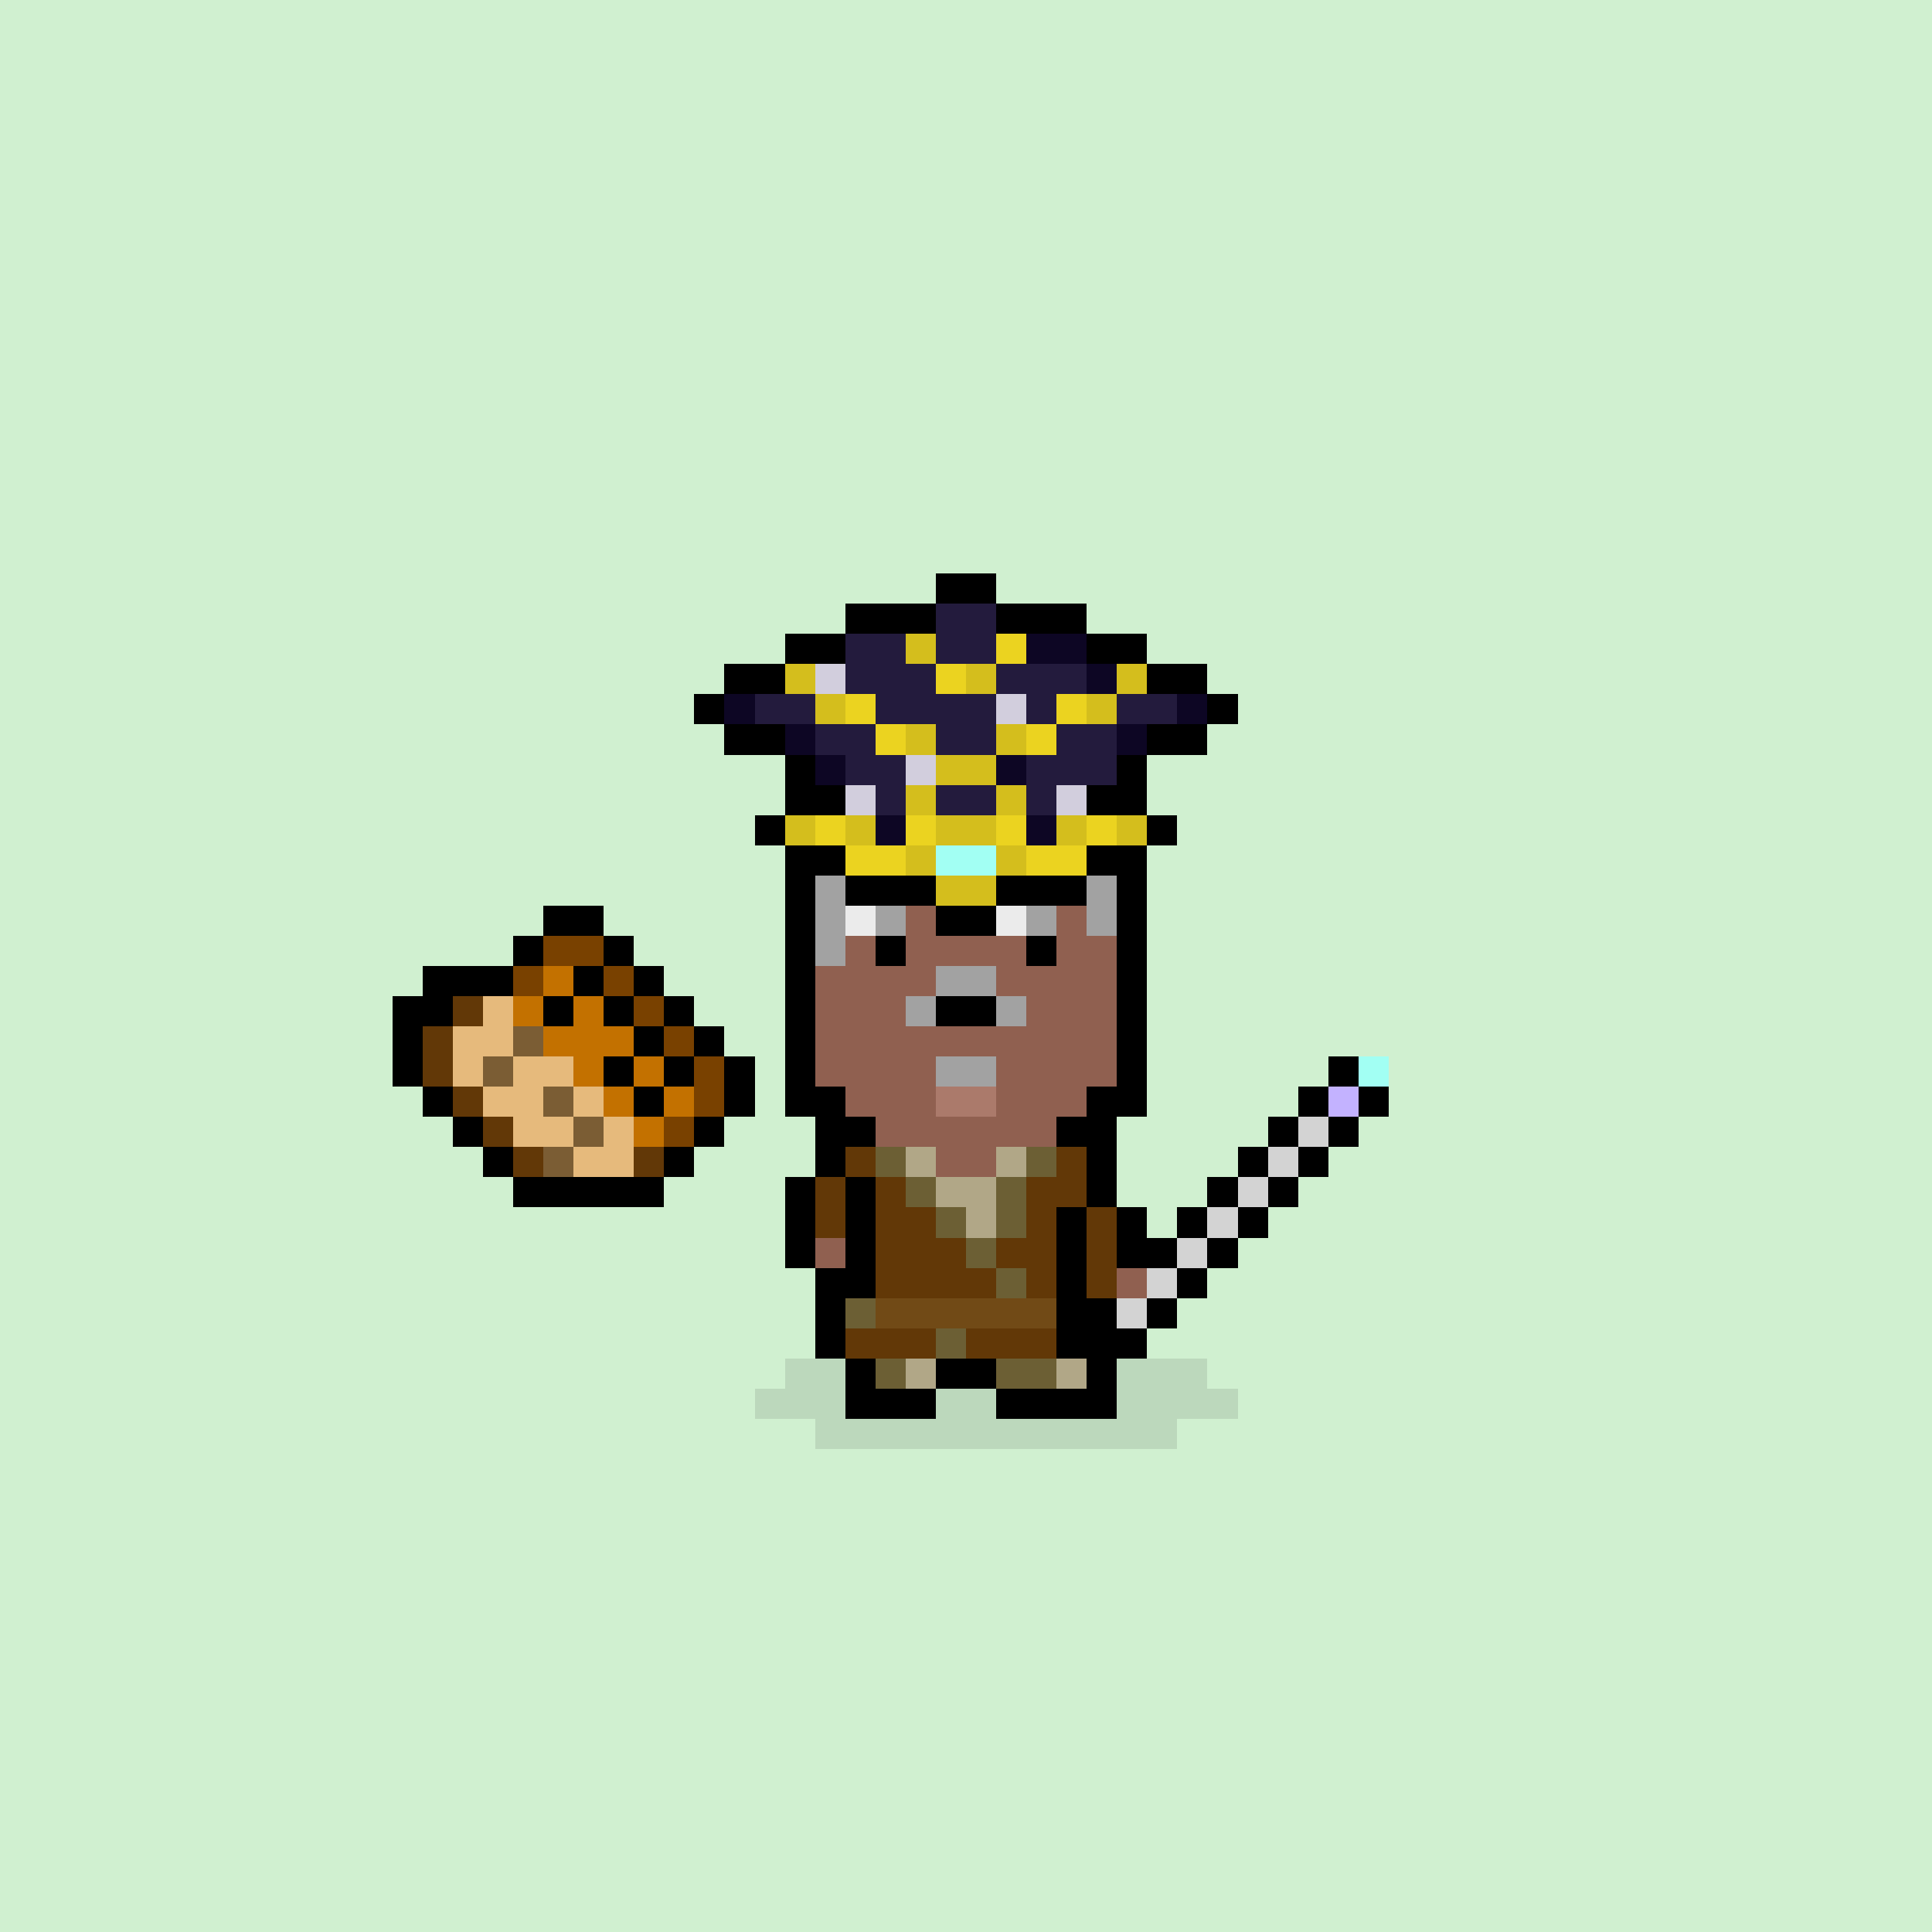 <svg id="pxlwz" xmlns="http://www.w3.org/2000/svg" shape-rendering="crispEdges" viewBox="0 0 64 64"><style>#pxlwz {overflow: hidden;outline: none;box-shadow: none;height: 100%;}.pw-menu [class*="pw-skill"], .pw-menu [class*="pw-menu"] {cursor: pointer;}.pw-menu-toggle:hover .pw-eye-lid-top {animation: none;transform: translateY(1px);}*:focus {outline: none;box-shadow: none;}.pw-price-chat, .pw-digits, .token, .price-down, .price-up, .pw-oom, .pw-love {opacity: 0;transition: all 1s ease;}.tell-price.down .price-down, .tell-price.up .price-up, .tell-price .pw-price-chat, .tell-price .token {opacity: 1;}.tell-price .pw-skill-tell-price {pointer-events: none;}.pw-menu {opacity: 0;pointer-events: none;transition: 0.6s ease;transform: translate3d(0, 4px, 0);}.pw-menu-in .pw-menu {opacity: 1;pointer-events: auto;transform: translate3d(0, 0, 0);}.pw-eyes-mouth {transition: all 0.5s ease;}.cast-spell .pw-eyes-mouth {animation: pw-anim-cast-spell 2.5s ease-in-out infinite;}@keyframes pw-anim-cast-spell {0% {fill: #00fff5;}50% {fill: #ffffff;}100% {fill: #00fff5;}}.cast-spell .wizard {animation: pw-anim-levitate-wiz 3.5s ease-in-out infinite;}@keyframes pw-anim-levitate-wiz {0% {transform: translate3d(0, 0, 0);}50% {transform: translate3d(0, -3px, 0);}100% {transform: translate3d(0, 0s, 0);}}.cast-spell .shadow {animation: pw-anim-shadow 3.5s ease-in-out infinite;transform-origin: center;transform-box: fill-box;}@keyframes pw-anim-shadow {0% {transform: scale3d(1, 1, 1);}50% {transform: scale3d(0.85, 1, 1);}100% {transform: scale3d(1, 1, 1);}}.artifact {animation: pw-anim-levitate 1.5s ease-in-out -0.989s infinite;}@keyframes pw-anim-levitate {0% {transform: translate3d(0, 0, 0);}50% {transform: translate3d(0, -1px, 0);}100% {transform: translate3d(0, 0, 0);}}.oom .pw-price-chat, .oom .pw-oom {opacity: 1;}.pw-particles-x {animation: pw-anim-particles-x 1s steps(1) -0.836s infinite;transform-origin: center;transform-box: fill-box;}@keyframes pw-anim-particles-x {0% {transform: scaleX(1);}50% {transform: scaleX(-1);}100% {transform: scaleX(1);}}.pw-particles-y {animation: pw-anim-particles-y 1s steps(1) -0.836s infinite;transform-origin: center;transform-box: fill-box;}@keyframes pw-anim-particles-y {0% {transform: scaleY(1);}50% {transform: scaleY(-1);}100% {transform: scaleY(1);}}.pw-particles-xy {animation: pw-anim-particles-xy 1s steps(1) -0.836s infinite;transform-origin: center;transform-box: fill-box;}@keyframes pw-anim-particles-xy {0% {transform: scaleY(1) scaleX(1);}50% {transform: scaleY(-1) scaleX(-1);}100% {transform: scaleY(1) scaleX(1);}}.pw-glow {animation: pw-anim-glow 4s infinite;}@keyframes pw-anim-glow {0% {opacity: 0.5;}50% {opacity: 1;}100% {opacity: 0.5;}}.pw-glow-66 {animation: pw-anim-glow-66 4s -0.136s infinite;}@keyframes pw-anim-glow-66 {0% {opacity: 0.33;}50% {opacity: 0.66;}100% {opacity: 0.33;}}.pw-glow-33 {animation: pw-anim-glow-33 4s infinite;}@keyframes pw-anim-glow-33 {0% {opacity: 0.15;}50% {opacity: 0.33;}100% {opacity: 0.15;}}.pw-particles-wand {animation: pw-anim-particles-wand 1s steps(1) -0.836s infinite;transform-origin: center;transform-box: fill-box;}@keyframes pw-anim-particles-wand {0% {transform: scaleX(1) translateY(-2px);}50% {transform: scaleX(-1) translateX(-2px);}100% {transform: scaleX(1) translateY(-2px);}}.pw-shake {animation: pw-anim-shake 3s -0.836s ease-in;transform-origin: center;transform-box: fill-box;}@keyframes pw-anim-shake {0% {transform: translate(0.1px, 0.1px) rotate(0deg);}10% {transform: translate(-0.1px, -0.2px) rotate(-0.5deg);}20% {transform: translate(-0.3px, 0px) rotate(0.5deg);}30% {transform: translate(0.3px, 0.2px) rotate(0deg);}40% {transform: translate(0.1px, -0.1px) rotate(0.5deg);}50% {transform: translate(-0.1px, 0.2px) rotate(-0.5deg);}60% {transform: translate(-0.3px, 0.1px) rotate(0deg);}70% {transform: translate(0.3px, 0.1px) rotate(-0.5deg);}80% {transform: translate(-0.1px, -0.1px) rotate(0.5deg);}90% {transform: translate(0.1px, 0.2px) rotate(0deg);}100% {transform: translate(0.1px, 0.1px) rotate(0deg);}}.pw-single-eye {animation: pw-anim-single-eye 4.5s ease-in-out infinite;transform-origin: center;transform-box: fill-box;}@keyframes pw-anim-single-eye {0%, 30% {transform: translate(1px, 0);}30.1%, 50% {transform: translate(0, 0);}50.1%, 80% {transform: translate(-1px, 0);}80.1%, 90% {transform: translate(0, 1px);}90.1%, 100% {transform: translate(0, 0);}}.pw-double-eye {animation: pw-anim-double-eye 4.5s ease-in-out infinite;transform-origin: center;transform-box: fill-box;}@keyframes pw-anim-double-eye {0%, 30% {transform: translate(-1px, 0);}30.1%, 50% {transform: translate(0, 0);}50.1%, 60% {transform: translate(0, -1px);}60.1%, 100% {transform: translate(0, 0);}}.pw-flat-eye {animation: pw-anim-flat-eye 4s steps(1) -0.836s infinite;}@keyframes pw-anim-flat-eye {0% {transform: translateY(0);}25% {transform: translateX(-1px);}40% {transform: translateY(0);}75% {transform: translateX(-1px);}80%, 100% {transform: translateX(0);}}.pw-flicker {animation: pw-anim-flicker 2s steps(1) -0.836s infinite;}@keyframes pw-anim-flicker {0% {opacity: 1;}10% {opacity: 0;}20% {opacity: 1;}50% {opacity: 0;}60% {opacity: 1;}80% {opacity: 0;}100% {opacity: 1;}}.pw-wink {animation: pw-anim-wink 3s steps(1) -0.836s infinite;}@keyframes pw-anim-wink {0% {opacity: 1;}50% {opacity: 0;}100% {opacity: 1;}}.pw-rainbow, .rainbow-beard .pw-rainbow path {animation: pw-anim-rainbow 20s linear -4.386s infinite;}@keyframes pw-anim-rainbow {0% {fill: #92241e;}11.111% {fill: #c587a1;}22.222% {fill: #dd8663;}33.333% {fill: #e5b53b;}44.444% {fill: #d0d961;}55.556% {fill: #b6e387;}66.667% {fill: #72d2c7;}77.778% {fill: #38a8de;}88.889% {fill: #006cca;}100% {fill: #92241e;}}.pw-wings {animation: pw-anim-wings 1s steps(1) -0.836s infinite;transform-origin: center;transform-box: fill-box;}@keyframes pw-anim-wings {0% {transform: translateY(0);}25% {transform: translateY(1px);}50% {transform: translateY(0);}75% {transform: translateY(1px);}100% {transform: translateY(0);}}.hat {transition: all 1s ease;}.hat-gone .hat {opacity: 0;}.tell-price .spoon {animation: pw-anim-shake 0.5s -0.836s 4;}.tell-price .pw-spoon-head {animation: pw-anim-spoon-head 0.25s steps(1) 2s forwards;transform-origin: bottom;transform-box: fill-box;}@keyframes pw-anim-spoon-head {0% {transform: rotate(0) translateY(0);}50% {transform: rotate(45deg) translate(0px, 2px);}100% {transform: rotate(90deg) translate(1px, 3px);}}.pw-staff-light-left {animation: pw-anim-staff-light-left 2s steps(1) infinite;transform-origin: center;transform-box: fill-box;}@keyframes pw-anim-staff-light-left {0% {transform: translate(-1px, 1px);}25% {transform: translate(-0.5px, 0.5px);}50% {transform: translate(0px, 0px);}75% {transform: translate(-0.5px, 0.5px);}100% {transform: translate(-0.5px, 0.5px);}}.pw-staff-light-right {animation: pw-anim-staff-light-right 2s steps(1) infinite;transform-origin: center;transform-box: fill-box;}@keyframes pw-anim-staff-light-right {0% {transform: translate(1px, 1px);}25% {transform: translate(0.5px, 0.5px);}50% {transform: translate(0px, 0px);}75% {transform: translate(0.5px, 0.5px);}100% {transform: translate(0.5px, 0.5px);}}.pw-sh-chat, .sorting-hat > .pw-flicker, path[class|="pw-sh-line"] {opacity: 0;animation: none;}.sh-talking .pw-flicker {animation: pw-anim-flicker 2s steps(1) -0.836s infinite;}.sh-talking .pw-sh-chat {opacity: 1;}.sh-talking .pw-sh-line-1 {animation: pw-anim-sh-talking 3s steps(1) -0.836s;}.sh-talking .pw-sh-line-2 {animation: pw-anim-sh-talking 3s steps(1) 1s;}.sh-talking .pw-sh-line-3 {animation: pw-anim-sh-talking 3s steps(1) 4s;}.sh-talking .pw-sh-line-4 {animation: pw-anim-sh-talking 3s steps(1) 7s;}.sh-talking .pw-sh-line-5 {animation: pw-anim-sh-talking 1s steps(1) 10s;}.sh-talking .pw-sh-line-6 {animation: pw-anim-sh-talking 1.5s steps(1) 11s;}.sh-talking .pw-sh-line-7 {animation: pw-anim-sh-talking 2s steps(1) 14s;}.sh-talking .pw-sh-line-8 {animation: pw-anim-sh-talking 2s steps(1) 16s;}@keyframes pw-anim-sh-talking {0% {opacity: 0;}50% {opacity: 1;}100% {opacity: 0;}}.dragon-egg:hover {animation: pw-anim-shake 3s -0.836s infinite;transform-origin: center;transform-box: fill-box;}@keyframes pw-anim-shake {0% {transform: translate(0.1px, 0.1px) rotate(0deg);}10% {transform: translate(-0.1px, -0.2px) rotate(-0.5deg);}20% {transform: translate(-0.3px, 0px) rotate(0.5deg);}30% {transform: translate(0.3px, 0.2px) rotate(0deg);}40% {transform: translate(0.1px, -0.1px) rotate(0.5deg);}50% {transform: translate(-0.1px, 0.2px) rotate(-0.5deg);}60% {transform: translate(-0.3px, 0.1px) rotate(0deg);}70% {transform: translate(0.3px, 0.1px) rotate(-0.5deg);}80% {transform: translate(-0.1px, -0.1px) rotate(0.5deg);}90% {transform: translate(0.1px, 0.2px) rotate(0deg);}100% {transform: translate(0.1px, 0.1px) rotate(0deg);}}.pw-dragon-wings {animation: pw-anim-dragon-wings 2s steps(1) -0.836s infinite;}@keyframes pw-anim-dragon-wings {0% {transform: translateY(0);}25% {transform: translateY(1px);}35% {transform: translateY(0);}45% {transform: translateY(1px);}55%, 100% {transform: translateY(0);}}.pw-eye-lid-top {animation: pw-anim-eye-lid-top 4s steps(1) -0.836s infinite;}@keyframes pw-anim-eye-lid-top {0% {transform: translateY(0);}10% {transform: translateY(1px);}15%, 100% {transform: translateY(0);}}.pw-eye-lid-bottom {animation: pw-anim-eye-lid-bottom 4s steps(1) -0.836s infinite;}@keyframes pw-anim-eye-lid-bottom {0% {transform: translateY(0);}10% {transform: translateY(-1px);}15%, 100% {transform: translateY(0);}}.pw-wh-wave-1 {animation: pw-anim-wh-waves 4s steps(1) 0s infinite;}.pw-wh-wave-2 {animation: pw-anim-wh-waves 4s steps(1) -1s infinite;}.pw-wh-wave-3 {animation: pw-anim-wh-waves 4s steps(1) -2s infinite;}.pw-wh-wave-4 {animation: pw-anim-wh-waves 4s steps(1) -3s infinite;}@keyframes pw-anim-wh-waves {0% {fill: #92d3ff;}25% {fill: #61a2ff;}50% {fill: #4192c3;}75% {fill: #305182;}100% {fill: #92d3ff;}}.pw-bulb-off {opacity: 0;}.bulb-on {opacity: 1;}.bulb-on ~ .pw-glow-wire {fill: #e35100;}.pw-rabbit-head {animation: pw-anim-rabbit-head 4s steps(1) -0.836s infinite;}@keyframes pw-anim-rabbit-head {0% {transform: translateY(7px);}5% {transform: translateY(5px);}10% {transform: translateY(2px);}15% {transform: translateY(0);}80% {transform: translateY(2px);}85% {transform: translateY(5px);}90%, 100% {transform: translateY(7px);}}.pw-nature-robe-flower-1 {animation: pw-anim-nature-robe-flower 8s -0.836s infinite alternate;}.pw-nature-robe-flower-2 {animation: pw-anim-nature-robe-flower 8s 0.25s infinite alternate;}.pw-nature-robe-flower-3 {animation: pw-anim-nature-robe-flower 8s 0.5s infinite alternate;}.pw-nature-robe-flower-4 {animation: pw-anim-nature-robe-flower 8s 0.75s infinite alternate;}.pw-nature-robe-flower-5 {animation: pw-anim-nature-robe-flower 8s 1s infinite alternate;}@keyframes pw-anim-nature-robe-flower {0%, 50% {opacity: 0;}51%, 100% {opacity: 1;}}g[class*="pw-daisy"] {opacity: 0;}.tell-price .pw-daisy-1, .cast-spell .pw-daisy-1 {animation: pw-anim-daisy -0.836s forwards;}.tell-price .pw-daisy-2, .cast-spell .pw-daisy-2 {animation: pw-anim-daisy 0.5s forwards;}.tell-price .pw-daisy-3, .cast-spell .pw-daisy-3 {animation: pw-anim-daisy 1s forwards;}.tell-price .pw-daisy-4, .cast-spell .pw-daisy-4 {animation: pw-anim-daisy 1.5s forwards;}.tell-price .pw-daisy-5, .cast-spell .pw-daisy-5 {animation: pw-anim-daisy 2s forwards;}@keyframes pw-anim-daisy {0%, 50% {opacity: 0;}51%, 100% {opacity: 1;}}.pw-clown-fish-top {animation: pw-anim-clown-fish-top 6s steps(1) -0.836s infinite;transform-origin: center;transform-box: fill-box;}.pw-clown-fish-bottom {animation: pw-anim-clown-fish-bottom 6s steps(1) -0.836s infinite;transform-origin: center;transform-box: fill-box;}@keyframes pw-anim-clown-fish-top {0% {transform: translateX(0) rotate(0);}12.5% {transform: translateX(2px) rotate(0);}25% {transform: translateX(4px) rotate(0);}37.5% {transform: translateX(6px) rotate(0);}50% {transform: translateX(6px) rotate(180deg);}62.5% {transform: translateX(4px) rotate(180deg);}75% {transform: translateX(2px) rotate(180deg);}87.5% {transform: translateX(0) rotate(180deg);}100% {transform: translateX(0) rotate(0);}}@keyframes pw-anim-clown-fish-bottom {0% {transform: translateX(0) rotate(0);}12.5% {transform: translateX(-2px) rotate(0);}25% {transform: translateX(-4px) rotate(0);}37.5% {transform: translateX(-6px) rotate(0);}50% {transform: translateX(-6px) rotate(180deg);}62.5% {transform: translateX(-4px) rotate(180deg);}75% {transform: translateX(-2px) rotate(180deg);}87.5% {transform: translateX(0) rotate(180deg);}100% {transform: translateX(0) rotate(0);}}.pw-cyberglow {animation: pw-anim-cyberglow 4s infinite;}@keyframes pw-anim-cyberglow {0% {opacity: 0.5;fill: #a2fff3;}50% {opacity: 1;fill: #16efaa;}100% {opacity: 0.5;fill: #a2fff3;}}.pw-orb-top {animation: pw-anim-orb-top 3s ease-in-out -0.989s infinite;}.pw-orb-middle {animation: pw-anim-orb-middle 3s ease-in-out -0.989s infinite;}.pw-orb-bottom {animation: pw-anim-orb-bottom 3s ease-in-out -0.989s infinite;}@keyframes pw-anim-orb-top {0% {transform: translate(0);}50% {transform: translate(-3px);}100% {transform: translate(0);}}@keyframes pw-anim-orb-middle {0% {transform: translate3d(0,0,0);}50% {transform: translate3d(-1px,-0.5px,0);}100% {transform: translate3d(0,0,0);}}@keyframes pw-anim-orb-bottom {0% {transform: translate(0);}50% {transform: translate3d(2px,0.5px,0);}100% {transform: translate(0);}}.pw-bolt-first {animation: pw-anim-bolts 2s steps(1) -0.836s reverse infinite;}.pw-bolt-last {animation: pw-anim-bolts 2s steps(1) -1.836s infinite;}@keyframes pw-anim-bolts {0% {opacity: 1;}10% {opacity: 0;}20% {opacity: 1;}50% {opacity: 0;}60% {opacity: 1;}80% {opacity: 0;}100% {opacity: 1;}}.pw-hat-feather {animation: pw-anim-hat-feather 1.5s steps(1) -0.836s infinite;transform-origin: bottom;transform-box: fill-box;}@keyframes pw-anim-hat-feather {0% {transform: rotate(2deg);}50% {transform: rotate(-5deg);}100% {transform: rotate(2deg);}}.nature-robe-flower-1 {animation: tw-anim-nature-robe-flower 8s -0.836s infinite alternate;}.nature-robe-flower-2 {animation: tw-anim-nature-robe-flower 8s .25s infinite alternate;}.nature-robe-flower-3 {animation: tw-anim-nature-robe-flower 8s .5s infinite alternate;}.nature-robe-flower-4 {animation: tw-anim-nature-robe-flower 8s .75s infinite alternate;}.nature-robe-flower-5 {animation: tw-anim-nature-robe-flower 8s 1s infinite alternate;}@keyframes tw-anim-nature-robe-flower {0%, 50% {opacity: 0;}51%, 100% {opacity: 1;}}#pxlwz {transition: stroke-width 0.15s ease-out;}#pxlwz .wizard.flash {stroke-width: 200;stroke-opacity: 0.5;stroke: #fff;}.the-hourglass {animation: pw-anim-levitate 1.5s ease-in-out -0.1s infinite;}.pw-saber-light {opacity: 0;transition: all 0.5s ease-out;pointer-events: none;}.saber-on .pw-saber-light {opacity: 1;}.saber-on .pw-saber-button {fill: #51A200;}.tell-price .samba, .cast-spell .samba {animation: pw-anim-samba 0.25s steps(1) -0.836s infinite;transform-origin: bottom;transform-box: view-box;}@keyframes pw-anim-samba {0% {transform: rotate(-1deg);}50% {transform: rotate(1deg);}100% {transform: rotate(-1deg);}}.vanished .wizard, .vanished .artifact, .vanished .character-shadow {animation: pw-anim-vanish 1s ease-in forwards;transition: all 1s ease-in;}@keyframes pw-anim-vanish {0% {filter: blur(0);opacity: 1;}33% {filter: blur(2px);opacity: 0.5;}66% {filter: blur(6px);opacity: 0.3;}100% {filter: blur(10px);opacity: 0.1;}}.halo {animation: pw-anim-levitate-halo 3.5s ease-in-out -0.836s infinite;}@keyframes pw-anim-levitate-halo {0% {transform: translate3d(0, 0, 0);}50% {transform: translate3d(0, .5px, 0);}100% {transform: translate3d(0, 0, 0);}}.pw-network-beam-1, .pw-network-beam-2, .pw-network-beam-3 {opacity: 0;}.network-engaged .pw-network-beam-1, .network-engaged .pw-network-beam-2, .network-engaged .pw-network-beam-3 {animation: pw-anim-network-beam 3s -0.836s infinite;}.network-engaged .pw-network-beam-2 {animation-delay: 0s }.network-engaged .pw-network-beam-3 {animation-delay: 1s;}@keyframes pw-anim-network-beam {0% {opacity: 0;}50% {opacity: 1;}}.pw-hero-wizard-eye-glow {animation: pw-anim-hero-wiz-glow 4s infinite;}@keyframes pw-anim-hero-wiz-glow {0% {fill: #CCFFF8;}50% {fill: #E35100;}100% {fill: #CCFFF8;}}.pw-blood-drip {animation: pw-anim-blood-drip 1.5s steps(1) -0.184s infinite;}@keyframes pw-anim-blood-drip {0% {transform: translateY(0);}25% {transform: translateY(2px);}50% {transform: translateY(4px);opacity: .75;}75% {transform: translateY(6px);opacity: .50;}100% {transform: translateY(7px);opacity: .25;}}.pw-tear-left {animation: pw-anim-rekt-tears 2s steps(1) -0.784s infinite;}.pw-tear-right {animation: pw-anim-rekt-tears 2s steps(1) -0.184s infinite;}@keyframes pw-anim-rekt-tears {0% {opacity: 0;}25% {opacity: .5;}50% {opacity: 1;}75% {transform: translateY(1px);opacity: 1;}100% {transform: translateY(2px);opacity: 1;}}</style><g class="1143"><g class="backdrop"><path fill="#d0f0d0" d="M0 0h64v64H0z" class="D0F0D0"/></g><g class="character-shadow"><path d="M41 46v1h-2v1H27v-1h-2v-1h1v-1h14v1h1z" class="shadow" opacity=".1"/></g><g class="token"><g class="ARCH"><path fill="#fe4d00" d="M45 15v5h-1v1h-1v1h-5v-1h-1v-1h-1v-5h1v-1h1v-1h5v1h1v1h1z"/><path d="M39 13h-1v-1h5v1h-4zm-1 0h-1v1h1v-1zm6 1v-1h-1v1h1zm-7 0h-1v1h1v-1zm8 1v-1h-1v1h1zm0 0v5h1v-5h-1zm-9 3v-3h-1v5h1v-2zm0 2v1h1v-1h-1zm8 1h1v-1h-1v1zm-7 0v1h1v-1h-1zm6 1h1v-1h-1v1zm-2 0h-3v1h5v-1h-2z"/><path fill="#fff" d="M42 15v1h-3v-1h3zm-4 2h1v-1h-1v1zm4-1v1h1v-1h-1z" class="middle-arch"/><path fill="#fff" d="M42 14v1h-3v-1h3zm-4 2h1v-1h-1v1zm4-1v1h1v-1h-1zm-5 2v3h1v-4h-1v1zm6-1v4h1v-4h-1z" class="outer-arch"/><path fill="#fff" d="M42 16v1h-3v-1h3zm-4 2h1v-1h-1v1zm4-1v1h1v-1h-1z" class="inner-arch"/></g></g><g class="price-down"><path fill="#e35100" d="M46 20v2h-2v-1h1v-1h1z"/><path d="M46 20h-1v-1h1v1zm-1 0h-1v1h1v-1zm-2 1v1h1v-1h-1zm3-1v2h1v-2h-1zm-2 2v1h2v-1h-2z"/></g><g class="price-up"><path fill="#49aa10" d="M46 20v2h-1v-1h-1v-1h2z"/><path d="M45 20h-1v-1h2v1h-1zm-2 0v1h1v-1h-1zm3 0v2h1v-2h-1zm-2 1v1h1v-1h-1zm1 2h1v-1h-1v1z"/></g><g class="wizard"><g class="outline"><path d="M29 27h-1v-1h8v1h-7zm-1 1v-1h-1v2h1v-1zm8 1h1v-2h-1v2zm1 2v5h-1v1h-1v1h1v2h1v-3h1v-8h-1v2zm-9 7h1v-1h-1v-1h-1v-7h-1v8h1v2h1v-1zm-1 2v-1h-1v3h1v-2zm10 2h1v-2h-1v2zm1 0v1h-2v-3h-1v5h1v-1h3v-2h-1zm-10 1h1v-4h-1v3h-1v3h1v-2zm4 2h-1v1h2v-1h-1zm-3 1v-1h-1v2h3v-1h-2zm6 0h-2v1h4v-2h-1v1h-1z" class="outline"/></g><g class="staff"><g class="adept-wand"><path fill="#a2fff3" d="M45 35h1v1h-1v-1z" class="pw-glow"/><path fill="#c3b2ff" d="M44 36h1v1h-1v-1z"/><path fill="#d3d3d3" d="M44 37v1h-1v-1h1zm-2 2h1v-1h-1v1zm-1 1h1v-1h-1v1zm-1 1h1v-1h-1v1zm-1 1h1v-1h-1v1zm-1 1h1v-1h-1v1zm-1 1h1v-1h-1v1z"/><path d="M45 36h-1v-1h1v1zm-1 0h-1v1h1v-1zm1 0v1h1v-1h-1zm-2 1h-1v1h1v-1zm1 1h1v-1h-1v1zm-2 0h-1v1h1v-1zm1 1h1v-1h-1v1zm-2 0h-1v1h1v-1zm1 1h1v-1h-1v1zm-2 0h-1v1h1v-1zm1 1h1v-1h-1v1zm-2 0h-1v1h1v-1zm1 1h1v-1h-1v1zm-2 0h-1v1h1v-1zm1 1h1v-1h-1v1zm-2 0h-1v2h2v-1h-1v-1zm1 1h1v-1h-1v1z"/></g></g><g class="skin"><path fill="#ab7a6b" d="M32 37h-1v-1h2v1h-1zm-1 2h-1v1h1v-1zm2 0v1h1v-1h-1zm-1 5h1v-1h-1v1zm-1 1h1v-1h-1v1z" class="skin-details"/><path fill="#906050" d="M36 38h-1v-1h1v-1h1v-7h-1v-2h-8v2h-1v7h1v1h1v1h-1v1h1v4h-1v2h1v1h2v-2h1v-1h1v1h-1v1h1v1h3v-1h-1v-5h1v-2zm-7-7h1v1h-1v-1zm6 1h-1v-1h1v1zm-3 1h1v1h-2v-1h1zm-1 3h2v1h-2v-1zm-1 3h1v1h-1v-1zm3 1v-1h1v1h-1zm-6-1h1v3h-1v-3zm11 3v1h-2v-3h1v2h1z" class="skin-fill"/></g><g class="robe"><g class="apprentice-robe"><path fill="#714a16" d="M35 43v1h-6v-1h6z"/><path fill="#623807" d="M29 38v1h-1v-1h1zm7 0h-1v1h-1v2h-1v1h1v1h1v-3h1v-2zm-9 2v1h1v-2h-1v1zm9 0v3h1v-3h-1zm-4 1h-1v-1h-1v-1h-1v4h4v-1h-1v-1zm-3 3h-1v1h3v-1h-2zm4 0h-1v1h3v-1h-2z"/><path fill="#6c5f34" d="M30 38v1h-1v-1h1zm4 0v1h1v-1h-1zm-4 1v1h1v-1h-1zm3 1v1h1v-2h-1v1zm-2 0v1h1v-1h-1zm1 2h1v-1h-1v1zm2 1v-1h-1v1h1zm-5 0h-1v1h1v-1zm2 2h1v-1h-1v1zm-2 1h1v-1h-1v1zm4-1v1h2v-1h-2z"/><path fill="#b1a787" d="M31 38v1h-1v-1h1zm2 1h1v-1h-1v1zm-2 0v1h1v1h1v-2h-2zm-1 7h1v-1h-1v1zm5-1v1h1v-1h-1z"/></g></g><g class="beard"><g class="grey-mustache"><path fill="#ebebeb" d="M28 30h1v1h-1v-1zm5 0h1v1h-1v-1z"/><path fill="#a2a2a2" d="M37 29v2h-1v-1h-1v-1h-1v-1h-4v1h-1v1h-1v2h-1v-3h1v-2h8v2h1zm-7 2v-1h-1v1h1zm4 0h1v-1h-1v1zm-1 3h1v-1h-1v1zm-2 1v1h2v-1h-2zm1-3h-1v1h2v-1h-1zm-2 2h1v-1h-1v1z"/></g></g><g class="face"><g class="normal"><path d="M29 31h1v1h-1v-1zm5 0v1h1v-1h-1zm-3 2v1h2v-1h-2z" class="pw-eyes-mouth"/></g></g><g class="hat"><g class="celestial-high-hat"><path d="M32 20h-1v-1h2v1h-1zm-2 1h1v-1h-3v1h2zm4 0h2v-1h-3v1h1zm-6 1v-1h-2v1h2zm9 0h1v-1h-2v1h1zm-11 1v-1h-2v1h2zm13 0h1v-1h-2v1h1zm-16 0v1h1v-1h-1zm17 0v1h1v-1h-1zm-15 1h-1v1h2v-1h-1zm13 0v1h2v-1h-2zm-1 2h-1v1h2v-2h-1v1zm-9 1v-1h-1v-1h-1v2h2zm-3 0v1h1v-1h-1zm14 1v-1h-1v1h1zm-12 0h-1v1h2v-1h-1zm9 0v1h2v-1h-2zm-6 1h-2v1h3v-1h-1zm4 0h-1v1h3v-1h-2zm-3 1v1h2v-1h-2z"/><path fill="#0d0624" d="M36 21v1h-2v-1h2zm1 2v-1h-1v1h1zm-13 1h1v-1h-1v1zm15-1v1h1v-1h-1zm-13 1v1h1v-1h-1zm11 1h1v-1h-1v1zm-10 0v1h1v-1h-1zm3 1h1v-1h-1v1zm4-1h-1v1h1v-1zm-6 1v1h1v-1h-1zm7 1h1v-1h-1v1zm-6 1h1v-1h-1v1zm5 0h1v-1h-1v1z"/><path fill="#231b3d" d="M38 23v-1h-1v1h-1v-1h-2v-1h-1v-1h-2v1h-3v1h-2v1h-1v1h2v1h1v1h1v1h1v1h-1v-1h-3v1h2v1h3v1h2v-1h3v-1h2v-1h-3v1h-1v-1h1v-1h2v-2h2v-1h-1zm-8 3v-1h1v1h-1zm4 0h-1v-1h1v1z"/><path fill="#ebd320" d="M31 22h-1v-1h1v1zm3-1h-1v1h1v-1zm-8 1v1h1v-1h-1zm6 1h1v-1h-2v1h1zm6-1h-1v1h1v-1zm-10 1h-1v1h2v-1h-1zm9 1v-1h-2v1h2zm-7 0h-1v1h2v-1h-1zm5 1v-1h-2v1h2zm-3 0h-1v1h2v-1h-1zm0 2h-1v-1h-1v2h-1v-1h-3v1h2v1h3v-1h2v1h3v-1h2v-1h-3v1h-1v-2h-1v1h-1zm-1 2v1h2v-1h-2z"/><path d="M31 22h-1v-1h1v1zm-5 0v1h1v-1h-1zm7 0h-1v1h1v-1zm4 0v1h1v-1h-1zm-9 2v-1h-1v1h1zm8 0h1v-1h-1v1zm-6 0v1h1v-1h-1zm3 1h1v-1h-1v1zm-2 0v1h2v-1h-2zm-1 1v1h1v-1h-1zm4 1v-1h-1v1h1zm-8 1h1v-1h-1v1zm2 0h1v-1h-1v1zm3-1v1h2v-1h-2zm4 1h1v-1h-1v1zm2 0h1v-1h-1v1zm-7 0v1h1v-1h-1zm4 1v-1h-1v1h1zm-3 0v1h2v-1h-2z" opacity=".1"/><path fill="#a2fff3" d="M33 28v1h-2v-1h2z" class="pw-glow"/><path fill="#d2cedd" d="M27 22h1v1h-1v-1zm6 2h1v-1h-1v1zm-3 2h1v-1h-1v1zm-2 1h1v-1h-1v1zm7-1v1h1v-1h-1z" class="pw-particles-x"/></g></g><g class="pw-price-chat"><path d="M39 25h-1v-1h15v1H39zm14 0v6h1v-6h-1zm-15 4v-4h-1v6h1v-2zm1 2h-1v1h1v-1zm12 0H41v1h12v-1h-2zm-13 1h-1v1h1v-1zm2 1h1v-1h-1v1zm-3 0h-1v2h2v-1h-1v-1zm1 0v1h2v-1h-2z"/><path fill="#ffffeb" d="M53 25v6H41v1h-1v1h-2v-1h1v-1h-1v-6h15zm-16 9h1v-1h-1v1z"/><g class="pw-price"><path fill="#ffffeb" d="M39 29.5V29h.5v.5H39z" class="pw-price"/></g><g class="pw-digits"><path d="M39.5 29.2v-1.5H39v-.5h.5v-.5h.5v2.5h-.5z" class="pw-digit-one"/><path d="M40 27.2h-1v-.5h1v.5zm0 1.5h.5v.5H39v-1h.5v.5h.5zm-.5-.5v-.5h.5v-.5h.5v1h-1z" class="pw-digit-two"/><path d="M39.5 29.2H39v-.5h.5v-.5H39v-.5h.5v-.5H39v-.5h1v2.5h-.5z" class="pw-digit-three"/><path d="M40 29.2v-.5h-1v-1h.5v.5h.5v-.5h.5v1.5H40zm0-1.5h-.5v-.5h.5v.5zm0-.5v-.5h.5v.5H40z" class="pw-digit-four"/><path d="M40 28.2h-1v-1.5h1.5v.5h-1v.5h.5v.5zm-.5.5h.5v.5h-1v-.5h.5zm.5.0v-.5h.5v.5H40z" class="pw-digit-five"/><path d="M40 29.2h-1v-2.5h1.5v.5h-1v.5h1v1.5H40zm0-.5v-.5h-.5v.5h.5z" class="pw-digit-six"/><path d="M40 27.7v-.5h-1v-.5h1.5v1H40zm-1 1.5v-1h.5v1H39zm.5-1v-.5h.5v.5h-.5z" class="pw-digit-seven"/><path d="M40 29.2h-1v-2.5h1.5v2.5H40zm0-1.5v-.5h-.5v.5h.5zm0 1v-.5h-.5v.5h.5z" class="pw-digit-eight"/><path d="M40 29.2h-1v-.5h1v-.5h-1v-1.5h1.5v2.5H40zm0-1.5v-.5h-.5v.5h.5z" class="pw-digit-nine"/><path d="M40 29.2h-1v-2.5h1.5v2.5H40zm0-.5v-1.5h-.5v1.5h.5z" class="pw-digit-zero"/><path d="M39 29.2v-.5h.5v.5H39z" class="pw-point"/><path d="M39 28.5V28h.5v.5H39zm1 0V28h.5v.5H40zm-.5.0V28h.5v.5h-.5z" class="pw-minus"/></g><g class="pw-love"><path d="M39 29v-2h.4v2H39zm2 0h-.4v-2h.4v1.6h.4v.4H41zm1.2-.4h-.4v-1.2h.4v1.2zm.8-1.2h-.8V27h.8v.4zm-.4 1.2h.4v.4h-.8v-.4h.4zm.4.0v-1.2h.4v1.2H43zm1.2.0h-.4V27h.4v1.6zm0 .4v-.4h.4v.4h-.4zm.4-.4V27h.4v1.6h-.4zm1.2.4h-.4v-2h.8v.4h-.4v.4h.4v.4h-.4v.4h.4v.4h-.4zm2.1-.8h-.4V27h.4v1.2zm0 .8v-.8h.4v.8h-.4zm.4-.8V27h.4v1.2h-.4zm1.2.4h-.4v-1.2h.4v1.2zm.8-1.2h-.8V27h.8v.4zm-.4 1.2h.4v.4h-.8v-.4h.4zm.4.0v-1.2h.4v1.2h-.4zm1.6.4h-.8v-2h.4v1.6h.4V27h.4v2h-.4z"/></g><g class="pw-oom"><path d="M39 29v-2h.474v2H39zm.949-1.2V27h.474v.8h-.474zm.949 1.2v-2h.949v.4h-.475V29h-.474zm1.992.0v-1.6h-.569V29h-.474v-1.6h.474V27h.949v2h-.38zm2.373-.4h-.475v-1.2h.475v1.2zm.949-1.2h-.949V27h.949v.4zm-.475 1.2h.475v.4h-.949v-.4h.474zm.475.0v-1.2h.474v1.2h-.474zm1.423.0h-.474v-1.2h.474v1.2zm.949-1.2h-.949V27h.949v.4zm-.475 1.2h.475v.4h-.949v-.4h.474zm.475.0v-1.2h.474v1.2h-.474zm.949.4v-2h.949v.4h-.475V29h-.474zm1.992.0v-1.6h-.474V29h-.474v-1.6h.474V27H52v2h-.474z"/></g></g></g><g class="artifact"><g class="spellbook"><path d="M19 31h-1v-1h2v1h-1zm-1 0h-1v1h1v-1zm3 1v-1h-1v1h1zm-2 0v1h1v-1h-1zm3 1v-1h-1v1h1zm-4 1h1v-1h-1v1zm2-1v1h1v-1h-1zm3 1v-1h-1v1h1zm-9 0h1v-1h2v-1h-3v1h-1v3h1v-2zm8 0h-1v1h1v-1zm2 1v-1h-1v1h1zm-4 0v1h1v-1h-1zm2 1h1v-1h-1v1zm2-1v2h1v-2h-1zm-10 1v1h1v-1h-1zm7 1h1v-1h-1v1zm-6 0v1h1v-1h-1zm8 1h1v-1h-1v1zm-7 0v1h1v-1h-1zm6 1h1v-1h-1v1zm-2 0h-3v1h5v-1h-2z"/><path fill="#c37100" d="M19 33h-1v-1h1v1zm-2 0v1h1v-1h-1zm4 2v-1h-1v-1h-1v1h-1v1h1v1h1v-1h1zm1 1v-1h-1v1h1zm-2 0v1h1v-1h-1zm2 0v1h1v-1h-1zm-1 2h1v-1h-1v1z"/><path fill="#794100" d="M20 31v1h-2v-1h2zm-3 2h1v-1h-1v1zm3-1v1h1v-1h-1zm1 1v1h1v-1h-1zm1 1v1h1v-1h-1zm1 1v2h1v-2h-1zm-1 3h1v-1h-1v1z"/><path fill="#7b5d34" d="M18 35h-1v-1h1v1zm-2 1h1v-1h-1v1zm2 0v1h1v-1h-1zm1 1v1h1v-1h-1zm-1 2h1v-1h-1v1z"/><path fill="#623807" d="M16 34h-1v-1h1v1zm-1 0h-1v2h1v-2zm0 2v1h1v-1h-1zm1 1v1h1v-1h-1zm1 2h1v-1h-1v1zm4-1v1h1v-1h-1z"/><path fill="#e6ba7c" d="M16 35v1h-1v-2h1v-1h1v2h-1zm4 2v-1h-1v1h1zm-2 0v-1h1v-1h-2v1h-1v1h1v1h2v-1h-1zm2 0v1h-1v1h2v-2h-1z"/></g></g><g class="pw-menu"><path fill="#363636" d="M14 54v4h-1v2h-1v1h-2v1H6v-1H4v-1H3v-2H2v-4h1v-2h1v-1h2v-1h4v1h2v1h1v2h1zm48 0v4h-1v2h-1v1h-2v1h-4v-1h-2v-1h-1v-2h-1v-4h1v-2h1v-1h2v-1h4v1h2v1h1v2h1z" opacity=".749"/><path d="M7 50H6v-1h4v1H7zm49 0h2v-1h-4v1h2zM6 51v-1H4v1h2zm5 0h1v-1h-2v1h1zm43 0v-1h-2v1h2zm5 0h1v-1h-2v1h1zM4 51H3v1h1v-1zm9 1v-1h-1v1h1zm39-1h-1v1h1v-1zm9 1v-1h-1v1h1zM3 53v-1H2v2h1v-1zm10 1h1v-1h36v1h1v-2H13v2zm48 0h1v-2h-1v2zm1 0v4h1v-4h-1zM2 56v-2H1v4h1v-2zm1 2H2v2h1v-2zm10 1v1h1v-2h-1v1zm48 0v1h1v-2h-1v1zm-11 1h1v-2h-1v2zM3 60v1h1v-1H3zm9 1h1v-1h-1v1zm37-1v-2h1v-4H14v4h1v4h1v-7h7v7h1v-7h8v3h1v-3h7v7h1v-7h7v7h1v-2zm3 1v-1h-1v1h1zm8 0h1v-1h-1v1zM5 61H4v1h2v-1H5zm27 0v-2h-1v3h1v-1zm21 0h-1v1h-3v1h4v-1h1v-1h-1zm5 0v1h2v-1h-2zM8 62H6v1h4v-1H8zm5 0h-1v-1h-2v1h1v1h4v-1h-2zm8 0h-5v1h7v-1h-2zm4 1h6v-1h-7v1h1zm13-1h-5v1h7v-1h-2zm8 0h-5v1h7v-1h-2zm10 0h-2v1h4v-1h-2z"/><path fill="#363636" d="M48 53v1H14v-1h34z"/><path fill="#202020" d="M32 58h1v4h-1v-3h-1v-4h1v3zm17-5v1h1v-1h-1z"/><path fill="#262626" d="M49 53v1h-1v-1h1zm-35 5h1v4h-3v-1h1v-1h1v-2zm37 3v-1h-1v-2h-1v4h3v-1h-1z"/><g class="pw-menu-mana"><path fill="#5182ff" d="M54 53v2h-1v1h-1v1h-1v-2h1v-1h1v-1h1z"/><path fill="#4161fb" d="M59 52h-8v2h-1v4h1v2h1v1h2v1h1v-1h2v-1h1v-1h1v-2h1v-5h-1zm-8 4v-1h1v-1h1v-1h1v2h-1v1h-1v1h-1v-1z"/><path fill="#4141ff" d="M62 54v4h-1v2h-1v1h-2v1h-3v-1h2v-1h1v-1h1v-2h1v-5h1v2h1z"/></g><g class="pw-menu-health"><path fill="#f04f6f" d="M13 55v2h-1v-1h-1v-1h-1v-2h1v1h1v1h1z"/><path fill="#b21030" d="M9 61v1H6v-1H4v-1H3v-2H2v-4h1v-2h1v5h1v2h1v1h1v1h2z"/><path fill="#e2254a" d="M13 54v-2H4v5h1v2h1v1h1v1h2v1h1v-1h2v-1h1v-2h1v-4h-1zm0 2v1h-1v-1h-1v-1h-1v-2h1v1h1v1h1v1z"/></g><g class="pw-menu-exp"><path fill="#61d3e3" d="M26 53H14v1h13v-1h-1z"/><path fill="#a2fff3" d="M27 53h1v1h-1v-1z"/></g><g class="pw-menu-toggle"><path fill="#363636" d="M48 57v3h-1v1h-1v1h-3v-1h-1v-1h-1v-3h1v-1h1v-1h3v1h1v1h1z"/><path fill="#262626" d="M42 56h1v-1h-1v1zm4-1v1h1v-1h-1zm-5 2h1v-1h-1v1zm6 0h1v-1h-1v1zm-6 3v1h1v-1h-1zm6 1h1v-1h-1v1zm-5 1h1v-1h-1v1zm4 0h1v-1h-1v1z"/><path fill="#202020" d="M41 55h1v1h-1v-1zm6 1h1v-1h-1v1zm-6 6h1v-1h-1v1zm6 0h1v-1h-1v1z"/><path d="M44 59h1v-1h-1v1z"/><path fill="#b2b2b2" d="M42 58h1v1h-1v-1zm4 0h1v1h-1v-1z"/><path fill="#fff" d="M43 58h1v1h-1v-1zm2 0h1v1h-1v-1z"/><path fill="#b2b2b2" d="M46 57v1h-3v-1h3z" class="pw-eye-lid-top"/><path fill="#b2b2b2" d="M46 59v1h-3v-1h3z"/></g><g class="pw-menu-toggle-hat"><path fill="#95b3ff" d="M23 57v3h-1v1h-1v1h-3v-1h-1v-1h-1v-3h1v-1h1v-1h3v1h1v1h1z"/><g><path fill="#4141ff" d="M22 59h-1v1h1v-1zm-1-1h-1v1h1v-1z"/><path fill="#ffdba2" d="M21 59h-1v1h1v-1z"/><path fill="#4141ff" d="M20 59h-1v1h1v-1zm-1 0h-1v1h1v-1z"/><path fill="#4161fb" d="M19 58h1v1h-1v-1zm-1 1h-1v1h1v-1z"/><path fill="#4141ff" d="M19 56h-1v1h1v-1z"/><path fill="#ffdba2" d="M19 58h-1v1h1v-1z"/><path fill="#4141ff" d="M20 57h-1v1h1v-1z"/><path fill="#4161fb" d="M19 57h-1v1h1v-1z"/></g><path fill="#799aef" d="M17 56h1v-1h-1v1zm4-1v1h1v-1h-1zm-5 2h1v-1h-1v1zm6 0h1v-1h-1v1zm-6 3v1h1v-1h-1zm6 1h1v-1h-1v1zm-5 1h1v-1h-1v1zm4 0h1v-1h-1v1z"/><path fill="#3964d2" d="M16 55h1v1h-1v-1zm6 1h1v-1h-1v1zm-6 6h1v-1h-1v1zm6 0h1v-1h-1v1z"/></g><g class="pw-skill-tell-price"><path fill="#897721" d="M36 57v1h-1v-2h1v-1h1v1h1v1h-2zm1 2v-1h-1v1h1zm-1 1h-1v1h1v1h1v-1h1v-2h-1v1h-1z"/><path fill="#a3922c" d="M33 55h1v1h-1v-1zm6 0v1h1v-1h-1zm-6 7h1v-1h-1v1zm6 0h1v-1h-1v1z"/><path fill="#c1a710" d="M34 55h1v1h-1v-1zm4 0v1h1v-1h-1zm-5 2h1v-1h-1v1zm6-1v1h1v-1h-1zm-6 4v1h1v-1h-1zm6 1h1v-1h-1v1zm-5 1h1v-1h-1v1zm4 0h1v-1h-1v1z"/><path fill="#fff392" d="M36 59h1v1h-2v-1h-1v-1h-1v-1h2v1h1v1zm3 0v-1h-1v-1h-2v1h1v1h1v1h2v-1h-1z"/><path fill="#ffe100" d="M35 55h1v1h-1v-1zm2 0v1h1v-1h-1zm-3 2h1v-1h-1v1zm5 0v-1h-1v2h1v1h1v-2h-1zm-4 2h-1v-1h-1v2h1v1h1v-2zm3 2h1v-1h-1v1zm-3 1h1v-1h-1v1zm2 0h1v-1h-1v1z"/></g><g class="pw-skill-cast-spell"><path fill="#569b9c" d="M24 57h1v3h-1v-3zm6 0v3h1v-3h-1z"/><path fill="#e2af9f" d="M29 56v1h-3v-1h3zm-3 3v1h1v-1h-1zm2 1h1v-1h-1v1zm-1 1h1v-1h-1v1z"/><path fill="#a8c7c0" d="M30 56v4h-1v-4h1zm-3 6h1v-1h-1v1zm-2-5v3h1v-4h-1v1zm3-2h-2v1h3v-1h-1z"/><path fill="#ffcbba" d="M28 58h-1v-1h1v1zm-2 0v1h1v-1h-1zm3 1v-1h-1v1h1zm-2 0v1h1v-1h-1zm-2 1v1h1v1h1v-2h-2zm4 0h-1v2h1v-1h1v-1h-1z"/><path fill="#628b9c" d="M25 55h1v1h-1v-1zm4 0h1v1h-1v-1zm-5 1h1v1h-1v-1zm6 0h1v1h-1v-1zm-6 4h1v1h-1v-1zm6 0h1v1h-1v-1zm-5 1h1v1h-1v-1zm4 0h1v1h-1v-1z"/><path fill="#486770" d="M24 55h1v1h-1v-1zm6 0h1v1h-1v-1zm-6 6h1v1h-1v-1zm6 0h1v1h-1v-1z" opacity=".988"/><path fill="#a2fff3" d="M26 57h1v1h-1v-1zm2 0h1v1h-1v-1zm-1 1h1v1h-1v-1z"/></g></g></g></svg>